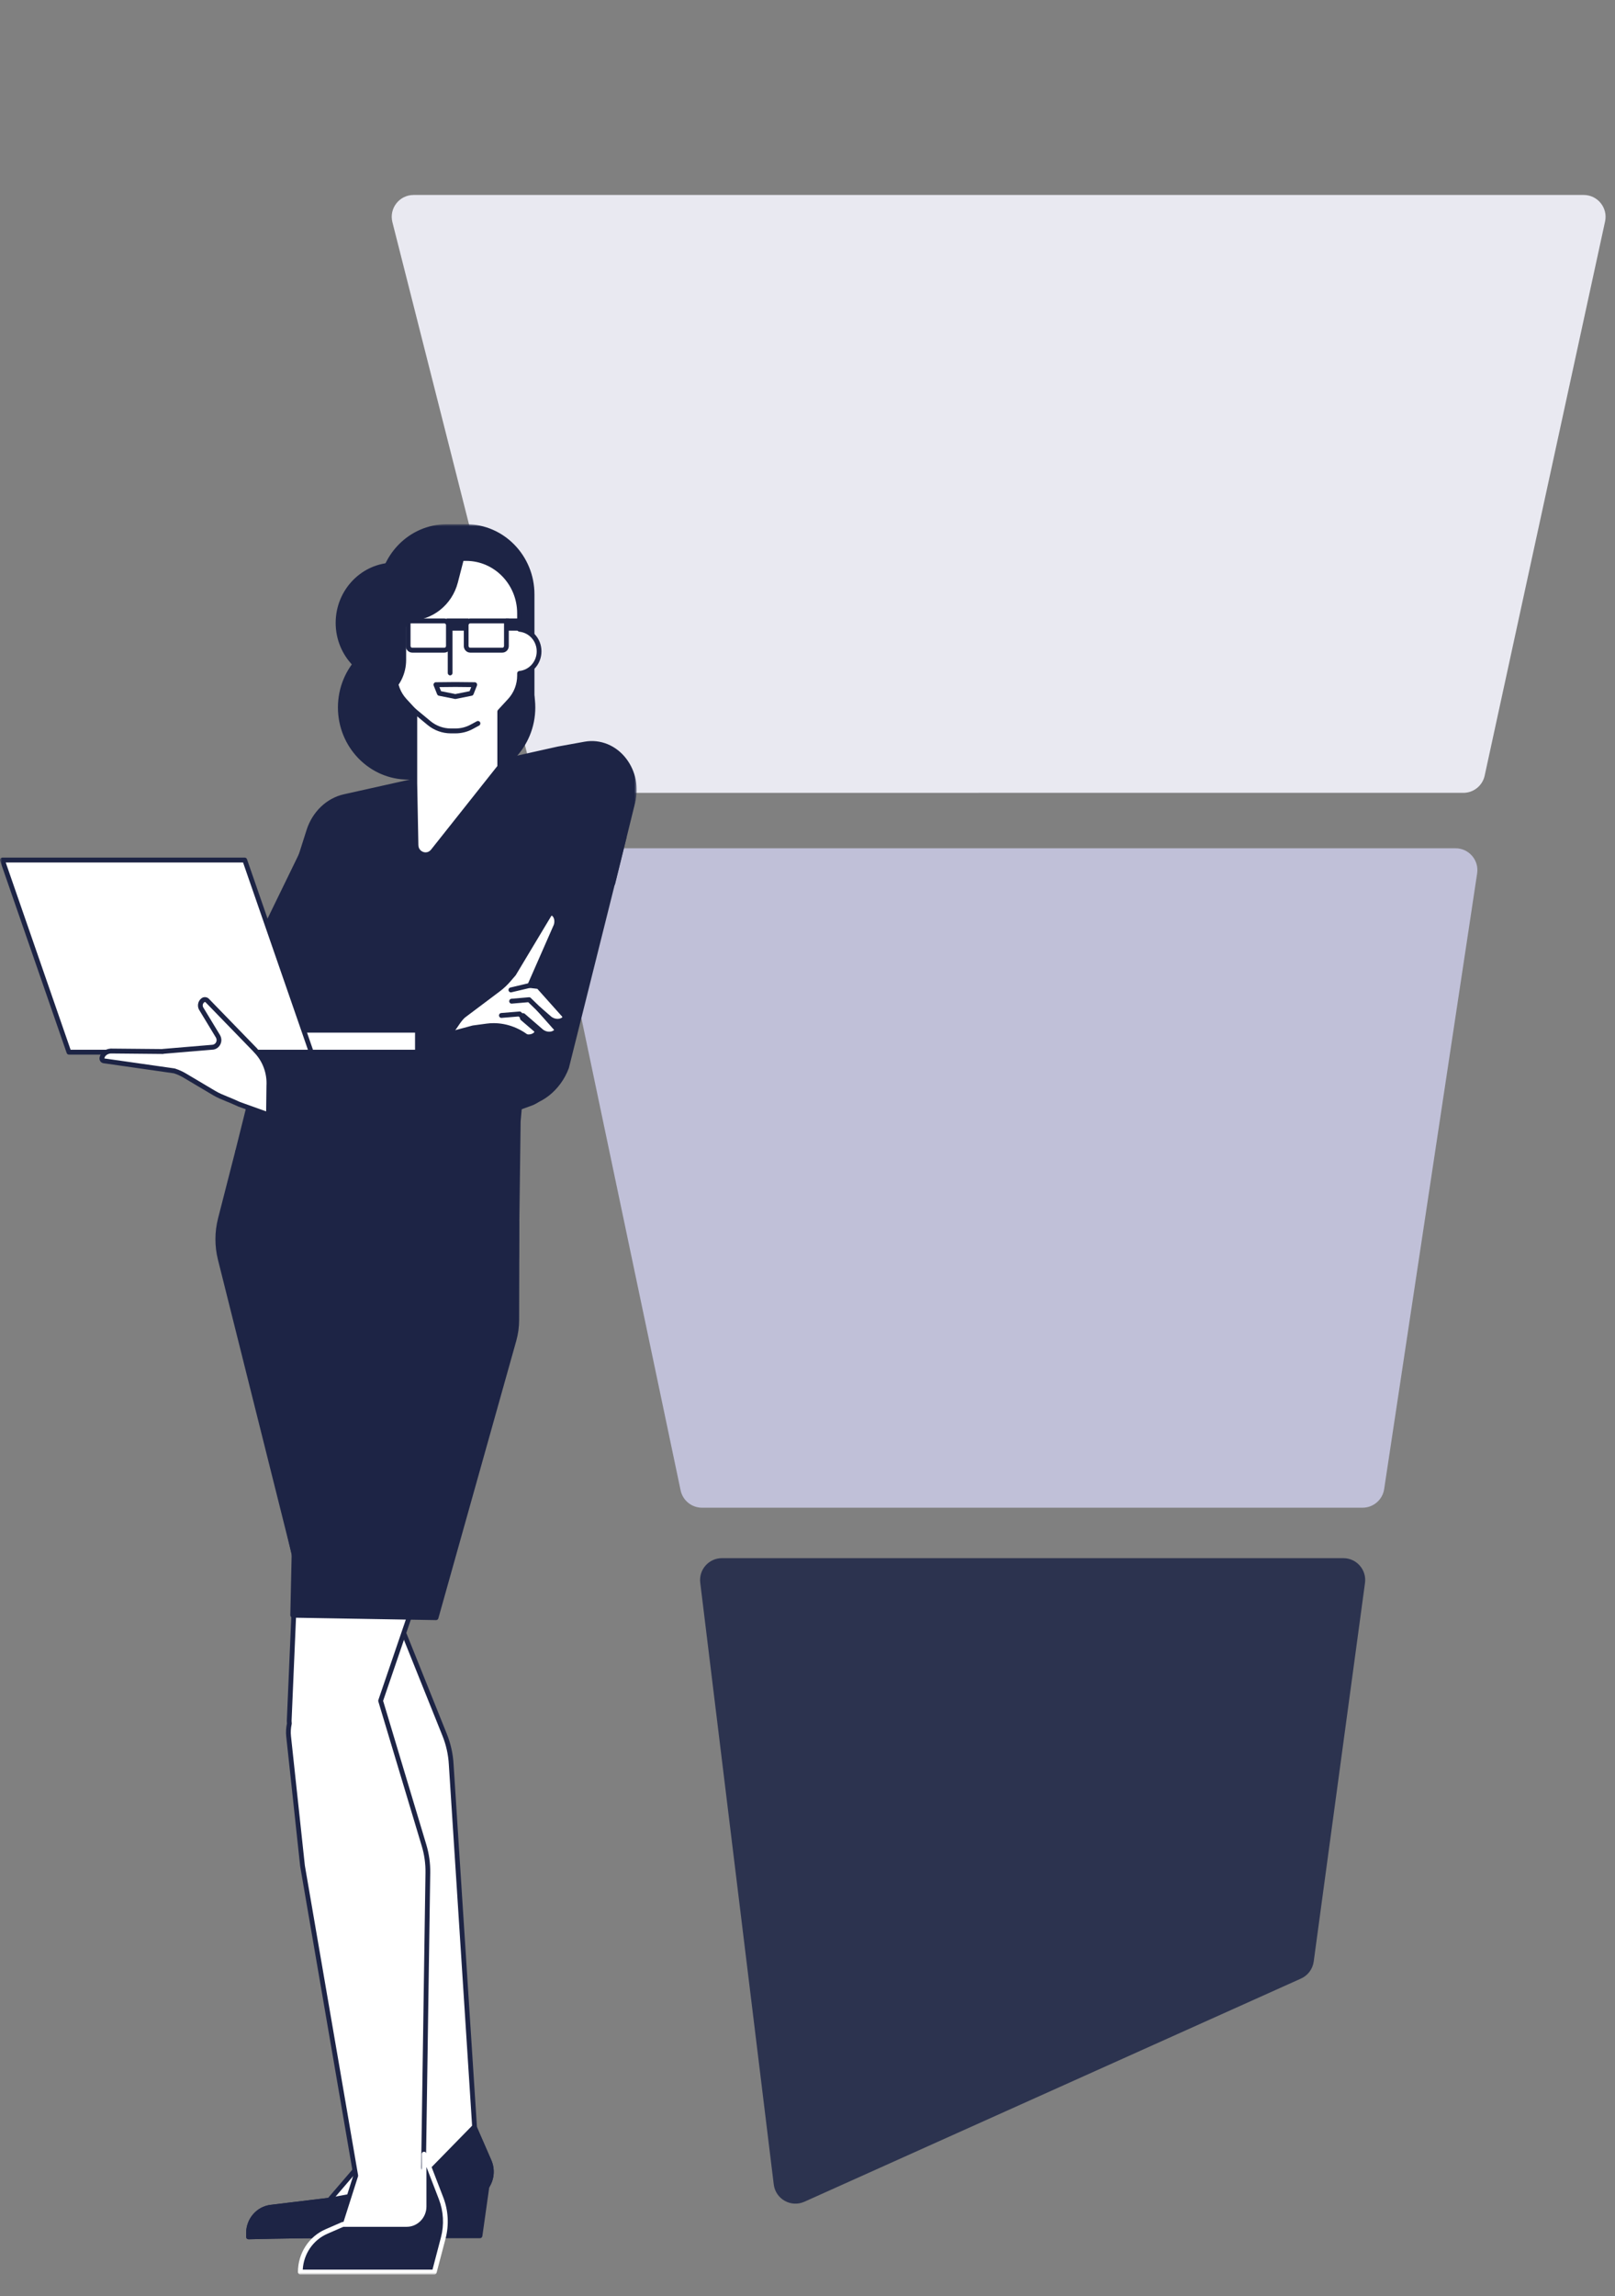 <?xml version="1.0" encoding="UTF-8"?> <svg xmlns="http://www.w3.org/2000/svg" width="373" height="530" viewBox="0 0 373 530" fill="none"><rect x="0" y="0" width="373" height="530" fill="#808080" stroke="none"/><path d="M127.96 183.004C125.651 183.004 123.638 181.437 123.07 179.199L90.63 51.287C89.822 48.099 92.231 45.003 95.519 45.003L365.777 45.003C368.994 45.003 371.389 47.975 370.706 51.119L342.899 179.031C342.395 181.349 340.343 183.003 337.97 183.003L127.96 183.004Z" fill="#E9E9F1"></path><path d="M162.13 348.004C159.744 348.004 157.684 346.332 157.193 343.998L127.315 201.881C126.656 198.746 129.048 195.799 132.251 195.799L336.172 195.799C339.259 195.799 341.621 198.545 341.16 201.596L319.684 343.713C319.312 346.18 317.192 348.004 314.697 348.004L162.13 348.004Z" fill="#C0C0D8"></path><path d="M185.779 508.2C182.68 509.592 179.118 507.584 178.706 504.211L161.727 365.309C161.36 362.302 163.706 359.652 166.734 359.652L310.262 359.652C313.317 359.652 315.67 362.347 315.26 365.374L303.413 452.763C303.178 454.489 302.07 455.973 300.481 456.687L185.779 508.2Z" fill="#2C334F"></path><mask id="mask0_3045_1405" style="mask-type:luminance" maskUnits="userSpaceOnUse" x="0" y="121" width="148" height="404"><path d="M147.047 121H-0V525H147.047V121Z" fill="white"></path></mask><g mask="url(#mask0_3045_1405)"><path d="M109.53 490.936L112.97 498.818C114.705 502.793 111.873 507.283 107.632 507.283H100.749C100.749 507.283 82.639 516.866 80.992 516.302C79.346 515.738 57.394 516.302 57.394 516.302V515.444C57.394 512.398 59.614 509.833 62.56 509.477L76.053 507.847L92.517 488.682L109.53 490.936Z" fill="#99644C"></path><path d="M73.396 407.156L71.751 375.741L51.405 285.892C51.115 284.612 51.125 283.295 51.435 282.053L57.346 258.31L86.527 259.529L88.628 312.185L91.833 373.399L102.687 400.418C102.907 400.967 103.105 401.523 103.28 402.086C103.629 403.211 103.883 404.36 104.042 405.52C104.122 406.099 104.177 406.682 104.209 407.265L109.614 491.13L109.615 491.132C109.624 491.134 109.617 491.135 109.617 491.136L112.969 498.817C114.703 502.792 111.873 507.283 107.632 507.283H100.75C100.75 507.283 82.639 516.866 80.993 516.302C79.347 515.738 57.395 516.302 57.395 516.302V515.444C57.395 512.397 59.615 509.833 62.561 509.477L76.054 507.847L92.518 488.682L92.917 488.735L73.924 410.872C73.638 409.646 73.461 408.403 73.396 407.156Z" fill="white"></path><path d="M81.172 516.889C83.669 516.889 98.64 509.03 100.882 507.846H107.631C109.809 507.846 111.816 506.726 113 504.848C114.186 502.969 114.36 500.629 113.469 498.586L110.156 490.993L104.756 407.227C104.725 406.639 104.666 406.035 104.585 405.441C104.423 404.255 104.159 403.069 103.802 401.915C103.623 401.337 103.417 400.761 103.193 400.202L92.376 373.27L89.175 312.153L87.074 259.504C87.062 259.211 86.834 258.975 86.549 258.964L57.368 257.744C57.123 257.727 56.878 257.91 56.813 258.168L50.902 281.913C50.573 283.236 50.56 284.657 50.869 286.02L71.216 375.868L72.847 407.185C72.914 408.461 73.096 409.745 73.389 411.003L92.222 488.206C92.179 488.234 92.14 488.269 92.106 488.308L75.78 507.311L62.496 508.916C59.274 509.306 56.845 512.112 56.845 515.443V516.302C56.845 516.454 56.905 516.599 57.011 516.705C57.117 516.811 57.262 516.853 57.408 516.865C57.506 516.863 67.239 516.614 74.143 516.614C79.585 516.614 80.625 516.769 80.82 516.836C80.922 516.871 81.038 516.889 81.172 516.889ZM109.112 491.357C109.113 491.36 109.114 491.363 109.116 491.366L112.468 499.046C113.206 500.738 113.061 502.679 112.08 504.234C111.098 505.79 109.436 506.719 107.631 506.719H100.749C100.661 506.719 100.576 506.74 100.498 506.782C93.676 510.392 82.9 515.763 81.174 515.763V516.326L81.143 515.76C80.786 515.638 79.645 515.488 74.143 515.488C68.182 515.488 60.124 515.672 57.944 515.725V515.444C57.944 512.685 59.957 510.359 62.626 510.036L76.119 508.408C76.253 508.391 76.377 508.324 76.466 508.221L92.737 489.279L92.847 489.295C93.03 489.322 93.208 489.248 93.328 489.11C93.449 488.971 93.495 488.779 93.45 488.599L74.457 410.737C74.181 409.551 74.008 408.334 73.946 407.127L72.301 375.711L51.94 285.766C51.671 284.579 51.681 283.344 51.968 282.194L57.77 258.892L86.001 260.072L88.081 312.209L91.287 373.43C91.29 373.495 91.303 373.557 91.327 373.615L102.181 400.635C102.397 401.17 102.589 401.711 102.759 402.259C103.098 403.354 103.347 404.478 103.502 405.601C103.579 406.164 103.634 406.731 103.664 407.298L109.069 491.169C109.07 491.234 109.086 491.297 109.112 491.357Z" fill="#1D2445"></path><path d="M109.53 490.938L112.97 498.819C114.705 502.794 111.873 507.284 107.632 507.284H100.749C100.749 507.284 82.639 516.867 80.992 516.303C79.346 515.739 57.394 516.303 57.394 516.303V515.445C57.394 512.399 59.614 509.834 62.56 509.478L76.053 507.848L96.726 504.03L109.53 490.938Z" fill="#1D2445"></path><path d="M81.173 516.891C83.67 516.891 98.64 509.033 100.883 507.849H107.633C109.812 507.849 111.82 506.727 113.004 504.849C114.189 502.971 114.363 500.632 113.472 498.589L110.032 490.708C109.959 490.539 109.808 490.418 109.632 490.385C109.455 490.35 109.273 490.409 109.145 490.539L96.463 503.507L75.958 507.294L62.499 508.92C59.277 509.309 56.848 512.114 56.848 515.446V516.304C56.848 516.456 56.907 516.602 57.014 516.708C57.12 516.814 57.265 516.855 57.411 516.868C57.509 516.865 67.241 516.616 74.146 516.616C79.588 516.616 80.628 516.772 80.823 516.838C80.923 516.873 81.039 516.891 81.173 516.891ZM109.355 491.913L112.47 499.049C113.207 500.74 113.064 502.679 112.082 504.235C111.101 505.791 109.438 506.72 107.633 506.72H100.75C100.662 506.72 100.576 506.742 100.498 506.783C93.677 510.393 82.901 515.764 81.174 515.764V516.328L81.143 515.762C80.787 515.639 79.645 515.489 74.144 515.489C68.183 515.489 60.124 515.674 57.945 515.727V515.446C57.945 512.686 59.957 510.361 62.627 510.038L76.12 508.408L96.826 504.585C96.936 504.564 97.037 504.511 97.116 504.43L109.355 491.913Z" fill="#1D2445"></path><path d="M99.421 504.729H112.462L110.862 516.053H99.421V504.729Z" fill="#1D2445"></path><path d="M99.421 516.618H110.861C111.135 516.618 111.365 516.411 111.405 516.135L113.005 504.811C113.028 504.647 112.982 504.484 112.877 504.361C112.772 504.238 112.621 504.166 112.462 504.166H99.421C99.118 504.166 98.872 504.419 98.872 504.73V516.054C98.872 516.366 99.117 516.618 99.421 516.618ZM110.386 515.49H99.97V505.293H111.827L110.386 515.49Z" fill="#1D2445"></path><path d="M66.833 397.817C66.819 397.595 66.787 397.379 66.797 397.152L70.618 308.281L92.894 288.722L118.541 302.932L87.908 392.572L97.941 425.956C98.556 427.999 98.852 430.128 98.82 432.265L97.817 500.323L102.411 513.731L92.882 523.518H71.148V522.294C71.148 518.41 74.213 515.261 77.996 515.261L82.167 502.182L69.874 430.708L66.658 400.782C66.549 399.77 66.623 398.773 66.833 397.817Z" fill="white"></path><path d="M71.147 524.081H92.881C93.027 524.081 93.166 524.022 93.27 523.917L102.798 514.129C102.947 513.976 102.998 513.748 102.927 513.543L98.367 500.23L99.368 432.273C99.401 430.072 99.096 427.89 98.463 425.788L88.484 392.582L119.057 303.119C119.147 302.858 119.037 302.568 118.8 302.436L93.152 288.226C92.951 288.114 92.707 288.143 92.535 288.295L70.26 307.854C70.144 307.956 70.075 308.102 70.068 308.257L66.247 397.127C66.239 397.317 66.254 397.497 66.27 397.679L66.279 397.78C66.059 398.812 66.003 399.842 66.111 400.844L69.327 430.771L81.601 502.143L77.593 514.71C73.701 514.924 70.598 518.245 70.598 522.296V523.52C70.598 523.83 70.844 524.081 71.147 524.081ZM92.654 522.954H71.695V522.293C71.695 518.726 74.521 515.825 77.995 515.825C78.231 515.825 78.442 515.668 78.516 515.436L82.687 502.356C82.715 502.268 82.722 502.175 82.705 502.083L70.412 430.61L67.202 400.719C67.104 399.813 67.16 398.879 67.368 397.942C67.38 397.888 67.384 397.833 67.381 397.778L67.363 397.573C67.351 397.442 67.338 397.311 67.343 397.174L71.153 308.549L92.962 289.399L117.866 303.198L87.388 392.382C87.348 392.497 87.346 392.62 87.381 392.735L97.414 426.118C98.012 428.107 98.3 430.171 98.269 432.252L97.266 500.311C97.265 500.379 97.276 500.444 97.297 500.507L101.775 513.58L92.654 522.954Z" fill="#1D2445"></path><path d="M79.186 513.426H93.924C96.144 513.426 97.943 511.577 97.943 509.297V497.218L101.878 507.429C102.996 510.33 103.172 513.524 102.382 516.536L100.307 524.436H69.359C69.359 520.357 71.734 516.673 75.39 515.08L79.186 513.426Z" fill="#1D2445"></path><path d="M69.359 525H100.307C100.555 525 100.772 524.83 100.837 524.583L102.912 516.683C103.727 513.573 103.542 510.213 102.388 507.221L98.453 497.011C98.356 496.758 98.101 496.615 97.84 496.664C97.581 496.714 97.394 496.947 97.394 497.217V509.297C97.394 511.262 95.838 512.862 93.923 512.862H79.186C79.112 512.862 79.04 512.877 78.972 512.907L75.175 514.56C71.31 516.245 68.81 520.122 68.81 524.435C68.81 524.747 69.055 525 69.359 525ZM99.887 523.872H69.923C70.13 520.24 72.313 517.034 75.603 515.599L79.297 513.99H93.923C96.442 513.99 98.492 511.885 98.492 509.298V500.174L101.367 507.636C102.434 510.404 102.605 513.512 101.851 516.39L99.887 523.872Z" fill="white"></path><path d="M61.282 223.325L141.537 203.889L146.149 185.175C148.01 177.619 142.131 170.48 135.095 171.756L128.917 172.876L79.528 183.892C75.724 184.741 72.607 187.726 71.327 191.751L61.282 223.325Z" fill="#1D2445"></path><path d="M61.283 223.888C61.324 223.888 61.367 223.884 61.409 223.872L141.664 204.437C141.864 204.388 142.02 204.23 142.07 204.027L146.682 185.313C147.568 181.716 146.831 178.009 144.661 175.146C142.314 172.049 138.646 170.539 135 171.2L128.822 172.319L79.413 183.339C75.437 184.225 72.14 187.382 70.806 191.575L60.805 223.009C60.746 223.099 60.712 223.207 60.712 223.323C60.712 223.638 60.959 223.894 61.272 223.887C61.275 223.888 61.278 223.888 61.283 223.888ZM141.088 203.419L62.108 222.545L71.849 191.926C73.062 188.112 76.05 185.244 79.645 184.442L129.034 173.426L135.191 172.311C138.44 171.724 141.696 173.071 143.795 175.84C145.757 178.427 146.421 181.78 145.619 185.037L141.088 203.419Z" fill="#1D2445"></path><path d="M70.675 195.039L48.321 240.947C47.345 242.952 47.608 245.359 48.992 247.094L53.519 252.767C56.034 255.915 60.863 255.407 62.701 251.798L90.07 198.075L70.675 195.039Z" fill="#1D2445"></path><path d="M57.791 255.41C60.067 255.41 62.135 254.126 63.188 252.059L90.558 198.336C90.64 198.174 90.641 197.983 90.561 197.82C90.481 197.657 90.329 197.545 90.154 197.517L70.758 194.482C70.518 194.448 70.29 194.569 70.185 194.788L47.831 240.696C46.76 242.897 47.05 245.549 48.569 247.452L53.097 253.125C54.256 254.577 55.967 255.41 57.791 255.41ZM89.228 198.512L62.215 251.537C61.353 253.23 59.657 254.283 57.791 254.283C56.297 254.283 54.896 253.601 53.945 252.409L49.417 246.736C48.173 245.176 47.936 243.003 48.813 241.2L70.987 195.658L89.228 198.512Z" fill="#1D2445"></path><path d="M144.188 193.092L130.874 246.321C128.431 252.953 121.048 257.198 115.176 253.473L111.48 249.8L127.055 183.053L144.188 193.092Z" fill="#1D2445"></path><path d="M119.888 255.424C124.727 255.424 129.456 251.762 131.387 246.52L144.719 193.231C144.781 192.985 144.674 192.728 144.459 192.601L127.325 182.562C127.176 182.476 126.994 182.463 126.836 182.534C126.678 182.605 126.56 182.748 126.52 182.921L110.945 249.669C110.9 249.863 110.958 250.067 111.098 250.205L114.793 253.878C114.822 253.906 114.852 253.931 114.886 253.953C116.425 254.928 118.109 255.424 119.888 255.424ZM143.552 193.367L130.342 246.181C128.616 250.858 124.213 254.296 119.889 254.296C118.335 254.296 116.863 253.868 115.513 253.024L112.086 249.618L127.418 183.913L143.552 193.367Z" fill="#1D2445"></path><path d="M70.799 197.381C70.799 197.381 62.508 235.288 62.16 236.682L54.881 265.802L119.292 290.467L119.694 258.826L125.624 192.737L70.799 197.381Z" fill="#1D2445"></path><path d="M119.291 291.031C119.401 291.031 119.508 290.998 119.602 290.931C119.749 290.828 119.838 290.658 119.84 290.475L120.242 258.836L126.17 192.789C126.184 192.624 126.127 192.459 126.013 192.342C125.898 192.223 125.738 192.166 125.578 192.177L70.753 196.82C70.514 196.84 70.315 197.017 70.263 197.258C70.179 197.637 61.969 235.173 61.628 236.543L54.349 265.664C54.279 265.942 54.425 266.231 54.689 266.333L119.1 290.997C119.162 291.018 119.226 291.031 119.291 291.031ZM125.016 193.354L119.146 258.775L118.752 289.659L55.534 265.451L62.691 236.821C63.022 235.496 70.306 202.203 71.245 197.906L125.016 193.354Z" fill="#1D2445"></path><path d="M54.88 265.803L50.896 281.355C50.116 284.394 50.109 287.589 50.871 290.633L67.913 358.66L67.603 372.828L100.714 373.392L118.706 309.345C119.131 307.834 119.348 306.27 119.351 304.698L119.405 282.046L54.88 265.803Z" fill="#1D2445"></path><path d="M100.714 373.954C100.959 373.954 101.173 373.788 101.241 373.547L119.233 309.499C119.672 307.937 119.896 306.321 119.899 304.697L119.953 282.045C119.953 281.786 119.781 281.558 119.535 281.497L55.01 265.254C54.717 265.183 54.423 265.36 54.348 265.658L50.363 281.209C49.562 284.333 49.553 287.64 50.338 290.772L67.361 358.722L67.053 372.813C67.05 372.963 67.105 373.108 67.207 373.215C67.309 373.322 67.448 373.386 67.593 373.388L100.705 373.952C100.709 373.954 100.712 373.954 100.714 373.954ZM118.856 282.487L118.803 304.696C118.8 306.214 118.59 307.726 118.179 309.187L100.304 372.82L68.165 372.273L68.463 358.671C68.464 358.621 68.458 358.569 68.445 358.518L51.404 290.491C50.666 287.546 50.674 284.435 51.427 281.496L55.274 266.481L118.856 282.487Z" fill="#1D2445"></path><path d="M101.315 239.872C104.49 239.344 105.257 235.77 107.22 234.295L115.157 228.33C116.008 227.684 116.802 226.948 117.497 226.122L118.7 224.724L126.875 211.093C127.028 210.791 127.39 210.672 127.684 210.829L127.697 210.835C128.48 211.374 128.809 212.532 128.417 213.653L122.353 227.463L124.367 227.701L128.923 232.799L130.212 234.239C130.496 234.494 130.504 234.926 130.255 235.219C130.242 235.215 130.242 235.215 130.236 235.227C129.436 235.932 128.125 235.934 127.061 235.168L124.455 232.921L128.301 237.206C128.573 237.457 128.588 237.907 128.33 238.181C128.33 238.181 128.33 238.181 128.312 238.189C127.512 238.893 126.197 238.908 125.136 238.129L120.835 234.419L120.637 235.006L123.694 237.63C123.991 237.86 124.06 238.286 123.848 238.595C123.841 238.607 123.829 238.603 123.829 238.603C123.122 239.408 121.827 239.6 120.674 238.98L119.547 238.242L119.25 239.123C119.025 239.692 115.271 243.259 111.298 246.196C107.826 248.775 104.181 250.873 102.613 250.041L102.115 249.76L93.532 247.736L87.1 244.458L101.315 239.872Z" fill="white"></path><path d="M103.46 250.789C105.178 250.789 107.923 249.398 111.619 246.654C115.367 243.882 119.447 240.12 119.758 239.337L119.837 239.101L120.378 239.456C121.763 240.207 123.303 239.978 124.179 239.043C124.24 238.995 124.292 238.934 124.328 238.865C124.438 238.707 124.501 238.525 124.521 238.334L124.782 238.56C126.035 239.482 127.643 239.48 128.627 238.651C128.663 238.627 128.696 238.6 128.724 238.572C128.95 238.332 129.073 238.001 129.062 237.664C129.051 237.328 128.907 237.007 128.668 236.786L128.193 236.255C129.057 236.42 129.925 236.21 130.54 235.7C130.586 235.67 130.63 235.633 130.668 235.589C131.125 235.051 131.084 234.271 130.574 233.814L124.771 227.319C124.682 227.219 124.562 227.154 124.43 227.14L123.162 226.99L128.918 213.884C129.405 212.496 129.022 211.066 128.004 210.366C127.972 210.343 127.938 210.325 127.902 210.31C127.775 210.241 127.592 210.194 127.409 210.194C126.977 210.194 126.587 210.438 126.389 210.83L118.234 224.426L117.088 225.746C116.445 226.512 115.688 227.226 114.833 227.875L106.898 233.838C106.099 234.438 105.491 235.337 104.904 236.206C103.926 237.653 103.002 239.02 101.23 239.315L86.937 243.922C86.723 243.99 86.572 244.185 86.554 244.415C86.537 244.644 86.656 244.862 86.857 244.964L93.289 248.243C93.327 248.262 93.368 248.276 93.41 248.287L101.918 250.292L102.349 250.535C102.67 250.706 103.04 250.789 103.46 250.789ZM119.547 237.679C119.486 237.679 119.425 237.689 119.367 237.71C119.208 237.767 119.084 237.895 119.028 238.058L118.73 238.94C118.455 239.438 114.895 242.843 110.977 245.741C107.57 248.27 104.9 249.663 103.46 249.663C103.217 249.663 103.017 249.623 102.864 249.541L102.379 249.269C102.334 249.244 102.288 249.226 102.239 249.213L93.719 247.204L88.567 244.579L101.483 240.411C103.637 240.059 104.79 238.356 105.806 236.852C106.366 236.024 106.896 235.24 107.547 234.752L115.483 228.787C116.405 228.087 117.223 227.314 117.915 226.493L119.112 225.1L127.343 211.392C127.358 211.395 127.451 211.356 127.477 211.356C127.478 211.356 127.48 211.356 127.481 211.356C127.983 211.712 128.197 212.62 127.902 213.466L121.854 227.234C121.781 227.399 121.79 227.588 121.877 227.745C121.964 227.902 122.117 228.005 122.292 228.027L124.103 228.24L129.809 234.623C129.889 234.697 129.888 234.766 129.866 234.814C129.265 235.33 128.185 235.29 127.377 234.709L124.81 232.491C124.588 232.301 124.261 232.318 124.059 232.533C123.859 232.748 123.856 233.085 124.052 233.305L127.989 237.737C127.976 237.746 127.965 237.755 127.954 237.763C127.351 238.295 126.257 238.261 125.456 237.674L121.189 233.989C121.05 233.871 120.863 233.831 120.689 233.877C120.515 233.926 120.375 234.061 120.316 234.235L120.118 234.823C120.043 235.044 120.11 235.29 120.284 235.44L123.341 238.064C123.407 238.114 123.43 238.179 123.416 238.232C122.878 238.836 121.805 238.953 120.926 238.482L119.841 237.767C119.752 237.709 119.65 237.679 119.547 237.679Z" fill="#1D2445"></path><path d="M67.334 248.525L69.538 261.643L119.201 255.896L122.596 254.671C125.461 253.639 127.117 250.804 126.671 247.699C125.702 240.951 119.123 235.926 112.443 236.828L109.225 237.263L67.334 248.525Z" fill="#1D2445"></path><path d="M69.537 262.209C69.558 262.209 69.579 262.207 69.6 262.205L119.263 256.457C119.303 256.451 119.344 256.442 119.382 256.429L122.777 255.204C125.87 254.088 127.694 250.969 127.214 247.618C126.291 241.195 120.49 236.162 114.007 236.162C113.461 236.162 112.91 236.198 112.371 236.271L109.153 236.705L67.195 247.982C66.919 248.056 66.744 248.335 66.793 248.623L68.997 261.742C69.042 262.015 69.274 262.209 69.537 262.209ZM119.077 255.344L69.99 261.025L67.96 248.94L109.362 237.808L112.514 237.389C113.006 237.321 113.508 237.288 114.007 237.288C119.959 237.288 125.282 241.898 126.127 247.783C126.536 250.636 125.044 253.191 122.413 254.141L119.077 255.344Z" fill="#1D2445"></path><path d="M94.266 179.382C85.612 179.382 78.597 172.176 78.597 163.288C78.597 154.399 85.612 147.193 94.266 147.193C102.92 147.193 109.936 154.399 109.936 163.288C109.936 172.176 102.92 179.382 94.266 179.382Z" fill="#1D2445"></path><path d="M94.266 179.946C103.208 179.946 110.484 172.474 110.484 163.29C110.484 154.105 103.21 146.632 94.266 146.632C85.323 146.632 78.048 154.105 78.048 163.29C78.048 172.474 85.324 179.946 94.266 179.946ZM94.266 147.758C102.604 147.758 109.387 154.725 109.387 163.289C109.387 171.852 102.604 178.818 94.266 178.818C85.929 178.818 79.146 171.851 79.146 163.289C79.147 154.725 85.929 147.758 94.266 147.758Z" fill="#1D2445"></path><path d="M107.416 179.382C98.762 179.382 91.746 172.176 91.746 163.288C91.746 154.399 98.762 147.193 107.416 147.193C116.07 147.193 123.085 154.399 123.085 163.288C123.085 172.176 116.07 179.382 107.416 179.382Z" fill="#1D2445"></path><path d="M107.415 179.946C116.357 179.946 123.633 172.474 123.633 163.29C123.633 154.105 116.358 146.632 107.415 146.632C98.472 146.632 91.197 154.105 91.197 163.29C91.197 172.474 98.472 179.946 107.415 179.946ZM107.415 147.758C115.752 147.758 122.535 154.725 122.535 163.289C122.535 171.852 115.752 178.818 107.415 178.818C99.077 178.818 92.294 171.851 92.294 163.289C92.294 154.725 99.077 147.758 107.415 147.758Z" fill="#1D2445"></path><path d="M91.074 157.128C83.895 157.128 78.076 151.151 78.076 143.778C78.076 136.405 83.895 130.428 91.074 130.428C98.252 130.428 104.071 136.405 104.071 143.778C104.071 151.151 98.252 157.128 91.074 157.128Z" fill="#1D2445"></path><path d="M91.073 157.69C98.543 157.69 104.62 151.448 104.62 143.775C104.62 136.102 98.543 129.862 91.073 129.862C83.602 129.862 77.526 136.103 77.526 143.776C77.526 151.449 83.603 157.69 91.073 157.69ZM91.073 130.99C97.937 130.99 103.523 136.726 103.523 143.776C103.523 150.828 97.938 156.564 91.073 156.564C84.207 156.564 78.624 150.828 78.624 143.776C78.624 136.726 84.208 130.99 91.073 130.99Z" fill="#1D2445"></path><path d="M122.887 163.767H87.961V137.179C87.961 128.554 94.767 121.563 103.164 121.563H107.684C116.081 121.563 122.887 128.554 122.887 137.179V163.767Z" fill="#1D2445"></path><path d="M87.962 164.331H122.888C123.191 164.331 123.437 164.079 123.437 163.767V137.179C123.437 128.258 116.37 121 107.685 121H103.165C94.48 121 87.413 128.258 87.413 137.18V163.769C87.413 164.079 87.658 164.331 87.962 164.331ZM122.339 163.204H88.511V137.179C88.511 128.879 95.085 122.127 103.165 122.127H107.685C115.765 122.127 122.339 128.879 122.339 137.179V163.204Z" fill="#1D2445"></path><path d="M112.042 137.307H101.189V151.478H112.042V137.307Z" fill="#99644C"></path><path d="M90.457 142.767H91.231V128.9H105.613H107.667C114.476 128.9 119.995 134.569 119.995 141.562V145.249C122.524 145.509 124.508 147.677 124.508 150.343C124.508 153.009 122.524 155.177 119.995 155.436V155.923C119.995 158.082 119.189 160.159 117.743 161.727L115.42 164.248V177.01L99.979 196.47C98.688 198.096 96.123 197.189 96.082 195.09L95.807 180.808V164.249L93.483 161.728C92.038 160.16 91.232 158.083 91.232 155.924V153.056H90.458C87.691 153.056 85.449 150.753 85.449 147.911C85.448 145.07 87.691 142.767 90.457 142.767Z" fill="white"></path><path d="M98.295 197.87C99.121 197.87 99.87 197.5 100.403 196.827L115.844 177.368C115.924 177.267 115.967 177.142 115.967 177.013V164.473L118.14 162.116C119.689 160.437 120.541 158.238 120.541 155.924C123.147 155.419 125.055 153.103 125.055 150.343C125.055 147.585 123.147 145.269 120.541 144.762V141.562C120.541 134.27 114.766 128.338 107.667 128.338H91.23C90.927 128.338 90.681 128.59 90.681 128.902V142.203H90.456C87.392 142.203 84.898 144.763 84.898 147.912C84.898 151.06 87.391 153.62 90.456 153.62H90.681V155.924C90.681 158.238 91.534 160.437 93.083 162.116L95.257 164.473V180.81L95.533 195.103C95.566 196.835 96.963 197.87 98.295 197.87ZM114.869 176.811L99.552 196.116C99.232 196.519 98.785 196.743 98.295 196.743C97.493 196.743 96.65 196.121 96.63 195.081L96.355 180.798V164.249C96.355 164.104 96.301 163.966 96.204 163.861L93.88 161.341C92.525 159.871 91.779 157.948 91.779 155.924V153.056C91.779 152.745 91.533 152.493 91.23 152.493H90.456C87.997 152.493 85.996 150.437 85.996 147.912C85.996 145.386 87.997 143.331 90.456 143.331H91.23C91.533 143.331 91.779 143.078 91.779 142.767V129.464H107.667C114.161 129.464 119.444 134.89 119.444 141.561V145.248C119.444 145.538 119.658 145.78 119.938 145.809C122.228 146.044 123.957 147.993 123.957 150.342C123.957 152.692 122.229 154.64 119.939 154.875C119.658 154.903 119.444 155.145 119.444 155.435V155.923C119.444 157.947 118.697 159.87 117.343 161.34L115.019 163.86C114.923 163.965 114.869 164.103 114.869 164.248V176.811Z" fill="#1D2445"></path><path d="M97.737 125.996H107.358L105.209 134.314C103.932 139.258 99.575 142.7 94.594 142.7H87.635V136.37C87.637 130.641 92.159 125.996 97.737 125.996Z" fill="#1D2445"></path><path d="M87.638 143.264H94.598C99.82 143.264 104.404 139.643 105.743 134.457L107.892 126.14C107.936 125.972 107.9 125.79 107.796 125.651C107.692 125.513 107.532 125.432 107.362 125.432H97.739C91.867 125.432 87.089 130.339 87.089 136.37V142.699C87.089 143.012 87.335 143.264 87.638 143.264ZM106.648 126.559L104.682 134.169C103.471 138.86 99.324 142.136 94.598 142.136H88.187V136.37C88.187 130.96 92.472 126.559 97.739 126.559H106.648Z" fill="#1D2445"></path><path d="M116.81 145.574H121.733L121.844 142.757H116.81V145.574Z" fill="#1D2445"></path><path d="M103.964 155.891C104.267 155.891 104.513 155.638 104.513 155.327V144.355C104.513 144.044 104.267 143.791 103.964 143.791C103.661 143.791 103.415 144.044 103.415 144.355V155.327C103.415 155.638 103.661 155.891 103.964 155.891Z" fill="#1D2445"></path><path d="M108.613 143.884C108.395 143.884 108.218 144.066 108.218 144.29V149.106C108.218 149.329 108.394 149.512 108.613 149.512H116.016C116.233 149.512 116.411 149.33 116.411 149.106V143.884H108.613ZM108.613 142.757H117.509V149.106C117.509 149.953 116.84 150.639 116.016 150.639H108.613C107.788 150.639 107.12 149.953 107.12 149.106V144.29C107.12 143.443 107.788 142.757 108.613 142.757Z" fill="#1D2445"></path><path d="M94.817 143.884V149.106C94.817 149.329 94.994 149.512 95.212 149.512H102.616C102.833 149.512 103.011 149.33 103.011 149.106V144.29C103.011 144.067 102.834 143.884 102.616 143.884H94.817ZM93.72 142.757H102.616C103.44 142.757 104.108 143.443 104.108 144.29V149.106C104.108 149.953 103.44 150.639 102.616 150.639H95.212C94.388 150.639 93.72 149.953 93.72 149.106V142.757Z" fill="#1D2445"></path><path d="M105.16 161.339C105.196 161.339 105.231 161.336 105.266 161.328L108.959 160.585C109.14 160.549 109.292 160.42 109.362 160.246L110.154 158.254C110.224 158.081 110.204 157.884 110.104 157.728C110.003 157.572 109.834 157.478 109.652 157.476L105.167 157.431L100.67 157.476C100.488 157.478 100.319 157.572 100.218 157.728C100.117 157.884 100.098 158.081 100.167 158.254L100.96 160.246C101.03 160.42 101.182 160.549 101.363 160.585L105.056 161.328C105.09 161.336 105.125 161.339 105.16 161.339ZM108.458 159.538L105.161 160.201L101.864 159.538L101.49 158.596L105.167 158.559L108.833 158.596L108.458 159.538Z" fill="#1D2445"></path><path d="M95.922 142.666C94.751 142.666 93.801 143.641 93.801 144.844V152.337C93.801 155.534 92.308 158.538 89.784 160.411C87.435 162.154 84.903 164.044 84.761 164.189V153.217C86.804 153.217 88.459 151.516 88.459 149.418V137.179H95.922V142.666Z" fill="#1D2445"></path><path d="M90.924 140.134H83.939V153.217H90.924V140.134Z" fill="#1D2445"></path><path d="M103.142 145.574H108.065L108.176 142.757H103.142V145.574Z" fill="#1D2445"></path><path d="M96.404 237.788H62.379V242.861H96.404V237.788Z" fill="white"></path><path d="M62.381 243.424H96.406C96.709 243.424 96.955 243.172 96.955 242.86V237.787C96.955 237.476 96.709 237.224 96.406 237.224H62.381C62.078 237.224 61.832 237.476 61.832 237.787V242.86C61.832 243.173 62.077 243.424 62.381 243.424ZM95.858 242.297H62.93V238.351H95.858V242.297Z" fill="#1D2445"></path><path d="M104.112 169.274H105.211C106.594 169.274 107.972 168.923 109.198 168.261L110.651 167.477C110.919 167.332 111.022 166.991 110.881 166.716C110.74 166.438 110.407 166.335 110.14 166.479L108.687 167.263C107.618 167.842 106.416 168.146 105.211 168.146H104.112C102.415 168.146 100.751 167.544 99.428 166.45L95.556 163.244C95.32 163.048 94.975 163.087 94.785 163.33C94.595 163.573 94.631 163.926 94.868 164.123L98.74 167.328C100.257 168.582 102.165 169.274 104.112 169.274Z" fill="#1D2445"></path><path d="M125.242 234.256C125.388 234.256 125.533 234.196 125.641 234.08C125.849 233.854 125.84 233.496 125.619 233.283L122.582 230.337C122.468 230.227 122.315 230.166 122.159 230.185L118.11 230.532C117.808 230.557 117.584 230.831 117.609 231.141C117.634 231.45 117.894 231.681 118.201 231.655L122.007 231.329L124.865 234.103C124.971 234.206 125.107 234.256 125.242 234.256Z" fill="#1D2445"></path><path d="M117.986 229.057C118.027 229.057 118.069 229.052 118.109 229.042L122.474 228.012C122.771 227.942 122.955 227.64 122.886 227.335C122.818 227.032 122.523 226.844 122.228 226.913L117.863 227.943C117.567 228.013 117.383 228.315 117.452 228.619C117.511 228.881 117.737 229.057 117.986 229.057Z" fill="#1D2445"></path><path d="M121.867 236.508C122.007 236.508 122.148 236.452 122.255 236.343C122.47 236.123 122.47 235.766 122.255 235.546L120.399 233.641C120.286 233.524 120.132 233.469 119.967 233.477L115.749 233.825C115.447 233.848 115.222 234.121 115.246 234.431C115.27 234.741 115.532 234.971 115.838 234.947L119.802 234.622L121.479 236.343C121.587 236.454 121.726 236.508 121.867 236.508Z" fill="#1D2445"></path><path d="M15.914 242.86H71.892L56.525 198.518H0.548L15.914 242.86Z" fill="white"></path><path d="M15.915 243.424H71.892C72.071 243.424 72.238 243.335 72.341 243.185C72.444 243.035 72.469 242.843 72.41 242.671L57.044 198.327C56.966 198.103 56.758 197.953 56.527 197.953H0.549C0.37 197.953 0.204 198.042 0.1 198.192C-0.003 198.342 -0.028 198.534 0.031 198.706L15.398 243.05C15.476 243.274 15.682 243.424 15.915 243.424ZM71.114 242.297H16.301L1.325 199.08H56.138L71.114 242.297Z" fill="#1D2445"></path><path d="M23.516 244.253C23.666 243.384 24.487 242.676 25.542 242.599L37.628 242.71L37.619 242.679L48.999 241.724C49.889 241.704 50.595 240.946 50.575 240.032C50.569 239.738 50.486 239.45 50.336 239.2L46.55 232.951C46.079 232.293 46.218 231.367 46.859 230.883C46.89 230.86 46.922 230.837 46.956 230.816C47.26 230.636 47.645 230.698 47.88 230.965L58.98 242.393L58.966 242.403C61.134 244.562 62.273 247.586 62.087 250.681L62.003 257.319L55.29 254.912C52.363 253.552 51.111 253.275 49.436 252.28L42.656 248.256C41.922 247.822 41.145 247.47 40.338 247.206L40.181 247.156L24.029 244.864C23.727 244.845 23.497 244.577 23.516 244.267V244.253Z" fill="white"></path><path d="M62.002 257.881C62.114 257.881 62.224 257.846 62.317 257.779C62.462 257.675 62.549 257.506 62.551 257.326L62.635 250.687C62.828 247.496 61.666 244.363 59.444 242.094C59.422 242.058 59.398 242.023 59.368 241.992L48.268 230.564C47.9 230.147 47.196 230.024 46.683 230.323C46.62 230.363 46.572 230.395 46.526 230.431C46.105 230.749 45.825 231.224 45.745 231.764C45.665 232.304 45.793 232.843 46.108 233.282L49.87 239.495C49.967 239.66 50.022 239.849 50.026 240.043C50.04 240.645 49.573 241.147 48.987 241.159L37.575 242.116C37.529 242.12 37.485 242.13 37.443 242.143L25.549 242.034C24.216 242.129 23.177 242.998 22.978 244.154C22.951 244.531 23.047 244.821 23.242 245.048C23.436 245.273 23.704 245.407 23.997 245.425L40.174 247.743C40.939 247.993 41.684 248.33 42.384 248.744L49.163 252.767C50.163 253.36 51.021 253.709 52.11 254.152C52.919 254.481 53.836 254.854 55.066 255.426L61.825 257.85C61.88 257.872 61.942 257.881 62.002 257.881ZM58.5 242.695C58.523 242.735 58.551 242.773 58.584 242.807C60.64 244.854 61.717 247.712 61.539 250.645L61.465 256.529L55.471 254.381C54.262 253.817 53.332 253.438 52.511 253.105C51.425 252.663 50.64 252.344 49.71 251.793L42.931 247.769C42.16 247.314 41.344 246.945 40.504 246.67L40.346 246.619L24.103 244.306C24.167 243.718 24.808 243.217 25.582 243.161L37.624 243.274C37.703 243.278 37.783 243.256 37.853 243.225L49.044 242.286C50.203 242.26 51.15 241.242 51.125 240.02C51.116 239.624 51.005 239.238 50.805 238.902L47.018 232.652C46.854 232.419 46.796 232.178 46.832 231.935C46.869 231.693 46.994 231.481 47.186 231.337L47.328 231.277C47.361 231.277 47.424 231.286 47.476 231.343L58.5 242.695Z" fill="#1D2445"></path></g></svg> 